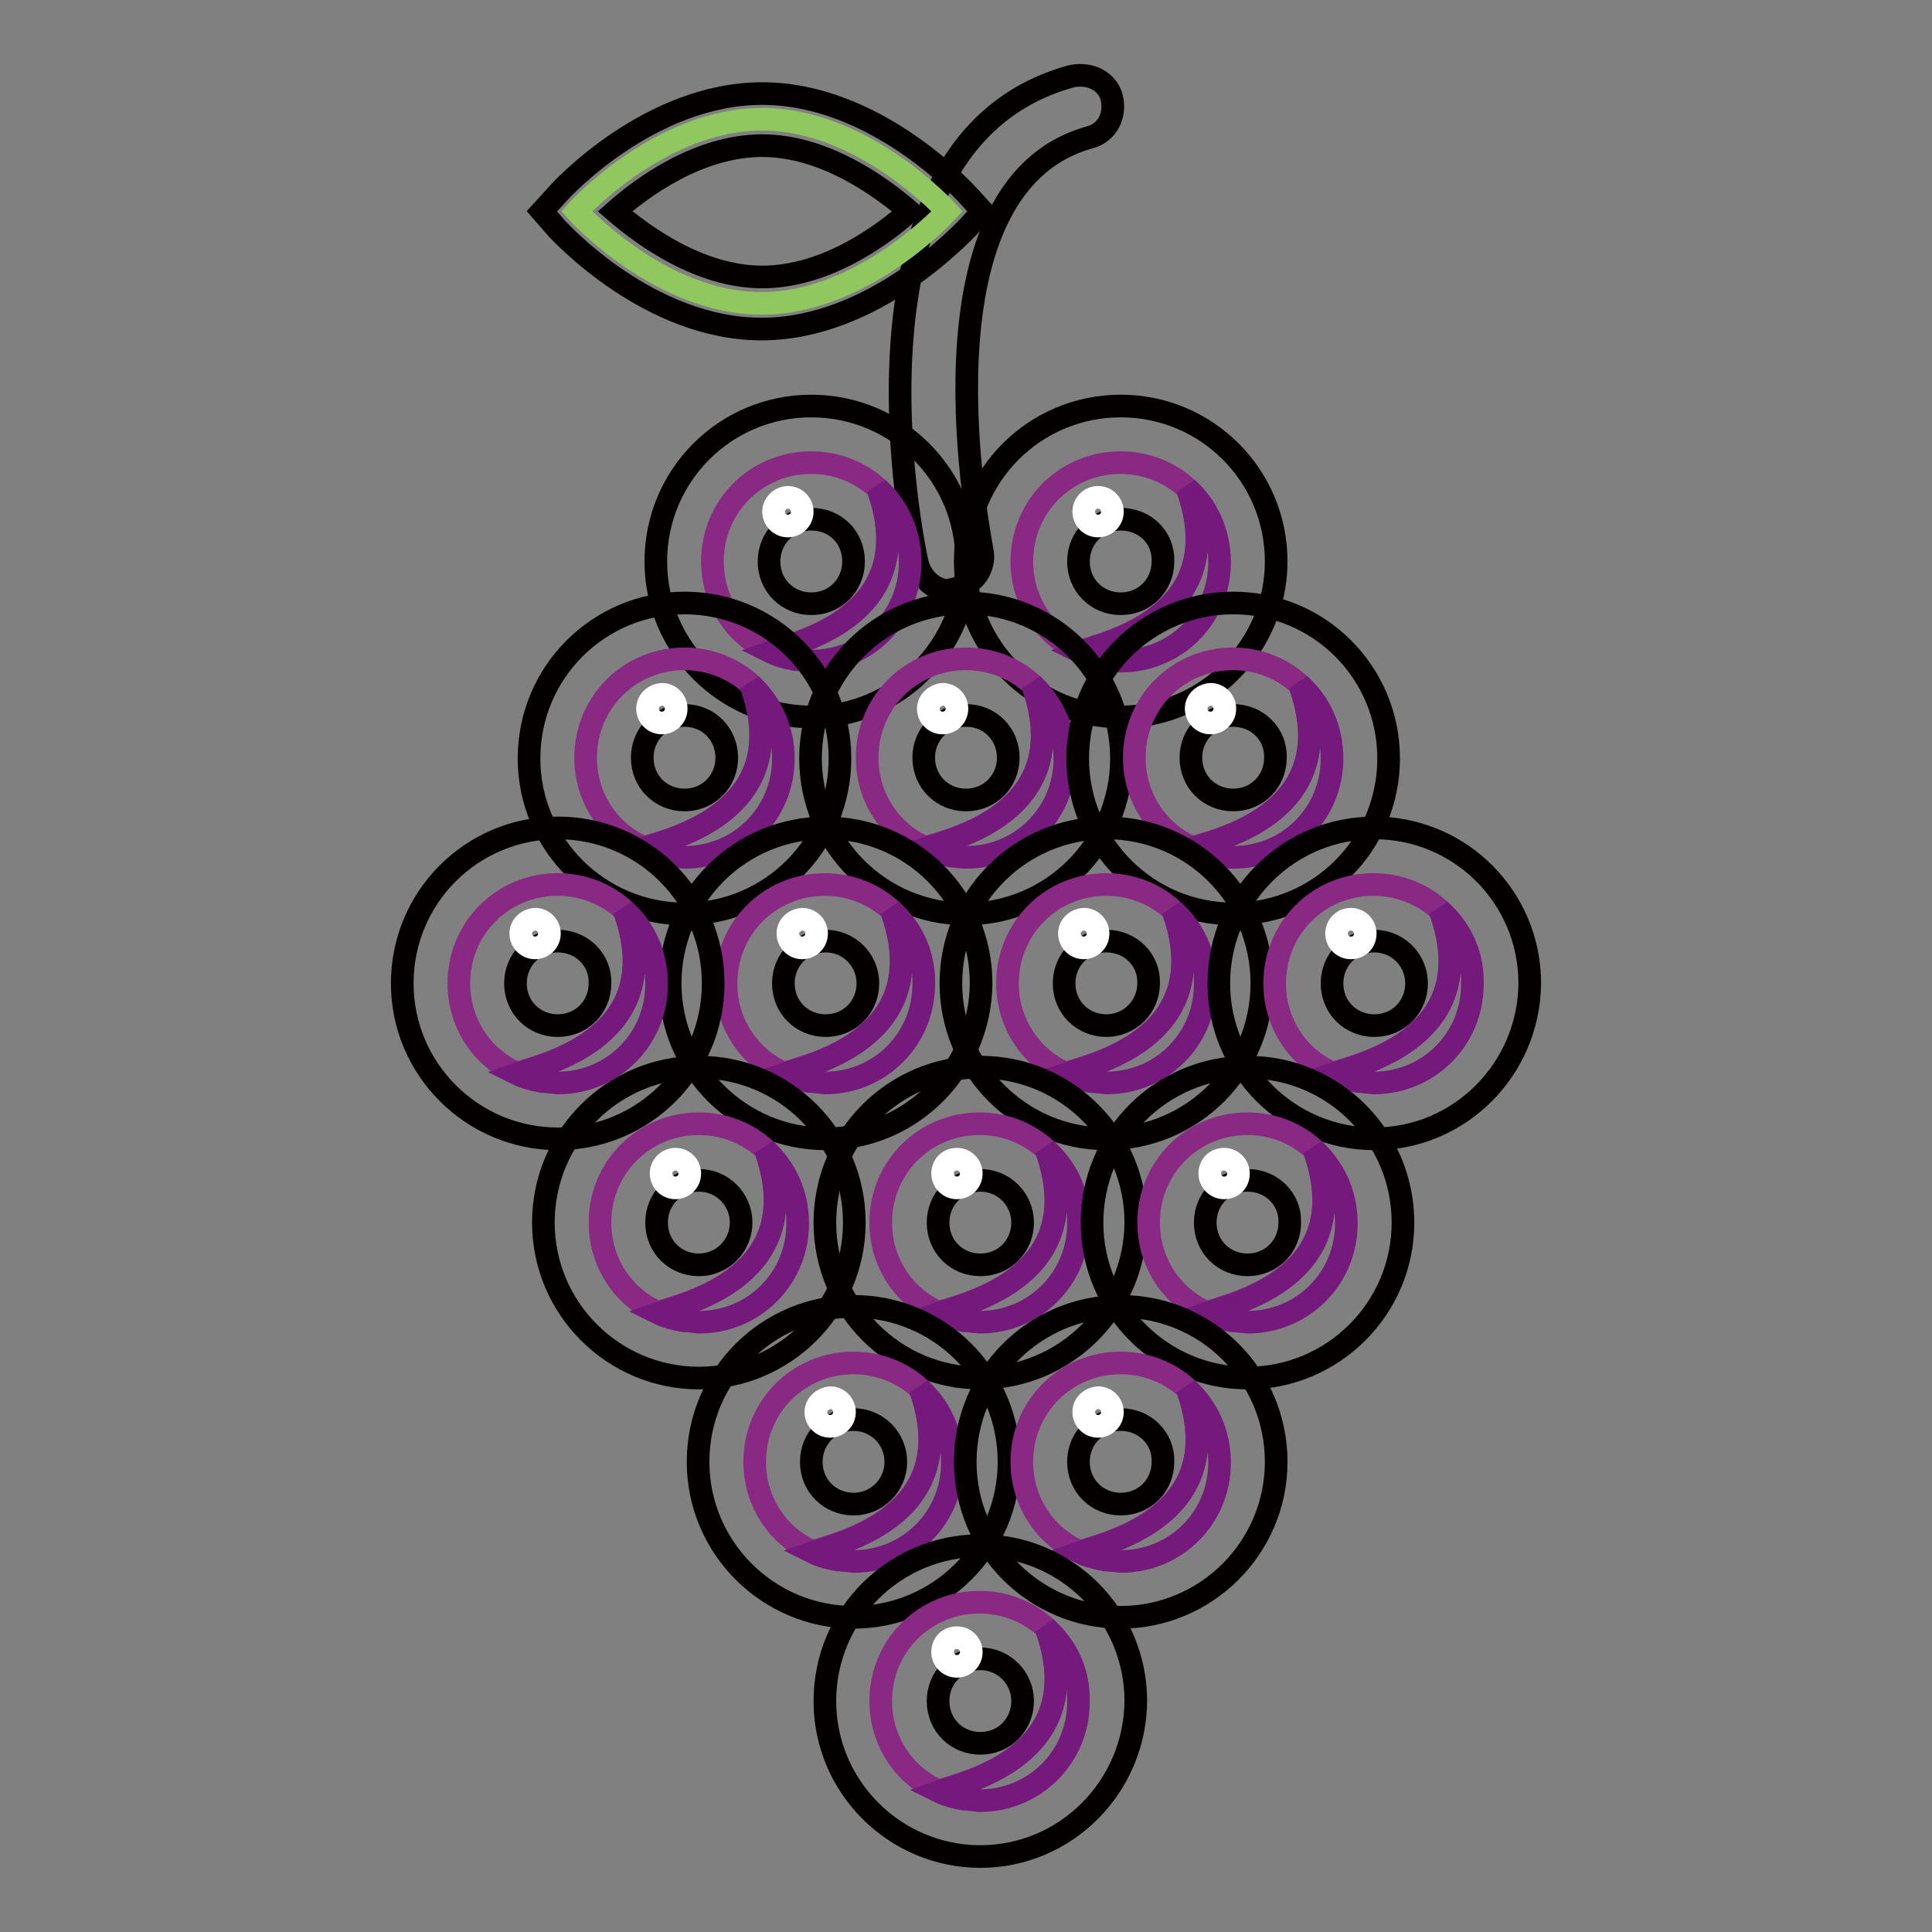 <?xml version="1.0" encoding="utf-8"?>
<!-- Svg Vector Icons : http://www.onlinewebfonts.com/icon -->
<!DOCTYPE svg PUBLIC "-//W3C//DTD SVG 1.1//EN" "http://www.w3.org/Graphics/SVG/1.1/DTD/svg11.dtd">
<svg version="1.1" xmlns="http://www.w3.org/2000/svg" xmlns:xlink="http://www.w3.org/1999/xlink" x="0px" y="0px" viewBox="0 0 256 256" enable-background="new 0 0 256 256" xml:space="preserve">
<rect x="0" y="0" width="256" height="256" fill="#808080" stroke="none"/>
<g> <path stroke-width="3" fill-opacity="0" stroke="#040000"  d="M107.5,95c-11.3,0-20.6-9.2-20.6-20.6c0-11.4,9.2-20.6,20.6-20.6c11.4,0,20.6,9.2,20.6,20.6 C128.1,85.7,118.8,95,107.5,95L107.5,95z M107.5,68.8c-3.2,0-5.6,2.5-5.6,5.6c0,3.2,2.5,5.6,5.6,5.6c3.2,0,5.6-2.5,5.6-5.6 C113.1,71.2,110.7,68.8,107.5,68.8z"/> <path stroke-width="3" fill-opacity="0" stroke="#8a2984"  d="M116.3,64.7c-2.3-2.1-5.4-3.4-8.8-3.4c-7.3,0-13.1,5.8-13.1,13.1c0,5.3,3.1,9.9,7.7,11.9 C105.7,85.1,122.3,81.4,116.3,64.7z"/> <path stroke-width="3" fill-opacity="0" stroke="#ffffff"  d="M102.5,67.8c0,1,0.8,1.9,1.9,1.9c1,0,1.9-0.8,1.9-1.9l0,0c0-1-0.8-1.9-1.9-1.9 C103.4,65.9,102.5,66.8,102.5,67.8z"/> <path stroke-width="3" fill-opacity="0" stroke="#8a2984"  d="M107.5,87.5c-0.8-0.1-1.5-0.1-2.1-0.2C106.1,87.4,106.8,87.5,107.5,87.5z"/> <path stroke-width="3" fill-opacity="0" stroke="#040000"  d="M142,10.1c-32.1,8.7-21,62.3-20.4,64.7c0.6,2,2.3,3.5,4.4,3.5c0.6,0,0.9,0,0.6-0.3c2.6-0.6,4.1-2.9,3.5-5.3 c0-0.6-9.9-47.8,14.3-54.5c2.3-0.6,3.5-2.9,2.9-5.3C146.7,10.7,144.4,9.6,142,10.1z"/> <path stroke-width="3" fill-opacity="0" stroke="#90c75e"  d="M101,15.8C87.4,15.8,76.4,28,76.4,28s11,12.2,24.5,12.2S125.5,28,125.5,28S114.5,15.8,101,15.8z"/> <path stroke-width="3" fill-opacity="0" stroke="#040000"  d="M100.9,43.6c-14.9,0-26.6-12.8-27.1-13.3L71.8,28l2.1-2.3c0.5-0.6,12.2-13.3,27.1-13.3h0 c14.9,0,26.6,12.8,27.1,13.3l2.1,2.3l-2.1,2.3C127.5,30.8,115.8,43.6,100.9,43.6z M101,19.3c-8.4,0-15.9,5.5-19.5,8.7 c3.7,3.2,11.2,8.7,19.5,8.7h0c8.4,0,15.9-5.5,19.5-8.7C116.8,24.8,109.3,19.3,101,19.3"/> <path stroke-width="3" fill-opacity="0" stroke="#75197d"  d="M116.3,64.7c6,16.8-10.5,20.4-14.2,21.7c1,0.5,2.2,0.8,3.3,1c0.6,0,1.3,0.1,2.1,0.2 c7.3,0,13.1-5.8,13.1-13.1C120.6,70.5,118.9,67,116.3,64.7z"/> <path stroke-width="3" fill-opacity="0" stroke="#040000"  d="M90.7,121.1c-11.3,0-20.6-9.2-20.6-20.6s9.2-20.6,20.6-20.6c11.4,0,20.6,9.2,20.6,20.6 S102.1,121.1,90.7,121.1L90.7,121.1z M90.7,94.8c-3.2,0-5.6,2.5-5.6,5.6c0,3.2,2.5,5.6,5.6,5.6c3.2,0,5.6-2.5,5.6-5.6 S93.9,94.8,90.7,94.8z"/> <path stroke-width="3" fill-opacity="0" stroke="#8a2984"  d="M99.5,90.7c-2.3-2.1-5.4-3.4-8.8-3.4c-7.3,0-13.1,5.8-13.1,13.1c0,5.3,3.1,9.9,7.7,11.9 C88.9,111.2,105.5,107.5,99.5,90.7z"/> <path stroke-width="3" fill-opacity="0" stroke="#ffffff"  d="M85.8,93.9c0,1,0.8,1.9,1.9,1.9c1,0,1.9-0.8,1.9-1.9c0-1-0.8-1.9-1.9-1.9C86.6,92.1,85.8,92.9,85.8,93.9z" /> <path stroke-width="3" fill-opacity="0" stroke="#75197d"  d="M99.5,90.7c6,16.8-10.6,20.4-14.2,21.7c1,0.5,2.2,0.8,3.3,1c0.6,0,1.3,0.1,2.1,0.2 c7.3,0,13.1-5.8,13.1-13.1C103.8,96.6,102.1,93.1,99.5,90.7z"/> <path stroke-width="3" fill-opacity="0" stroke="#040000"  d="M148.5,95c-11.3,0-20.6-9.2-20.6-20.6c0-11.4,9.2-20.6,20.6-20.6c11.4,0,20.6,9.2,20.6,20.6 C169.1,85.7,159.8,95,148.5,95L148.5,95z M148.5,68.8c-3.2,0-5.6,2.5-5.6,5.6c0,3.2,2.5,5.6,5.6,5.6c3.2,0,5.6-2.5,5.6-5.6 C154.2,71.2,151.7,68.8,148.5,68.8z"/> <path stroke-width="3" fill-opacity="0" stroke="#8a2984"  d="M157.3,64.7c-2.3-2.1-5.4-3.4-8.8-3.4c-7.3,0-13.1,5.8-13.1,13.1c0,5.3,3.1,9.9,7.7,11.9 C146.7,85.1,163.3,81.4,157.3,64.7L157.3,64.7z"/> <path stroke-width="3" fill-opacity="0" stroke="#ffffff"  d="M143.6,67.8c0,1,0.8,1.9,1.9,1.9c1,0,1.9-0.8,1.9-1.9l0,0c0-1-0.8-1.9-1.9-1.9 C144.4,65.9,143.6,66.8,143.6,67.8z"/> <path stroke-width="3" fill-opacity="0" stroke="#8a2984"  d="M148.5,87.5c-0.8-0.1-1.5-0.1-2.1-0.2C147.1,87.4,147.8,87.5,148.5,87.5z"/> <path stroke-width="3" fill-opacity="0" stroke="#75197d"  d="M157.3,64.7c6,16.8-10.5,20.4-14.2,21.7c1,0.5,2.2,0.8,3.3,1c0.6,0,1.3,0.1,2.1,0.2 c7.3,0,13.1-5.8,13.1-13.1C161.6,70.5,159.9,67,157.3,64.7L157.3,64.7z"/> <path stroke-width="3" fill-opacity="0" stroke="#040000"  d="M128,121.1c-11.3,0-20.6-9.2-20.6-20.6s9.2-20.6,20.6-20.6c11.4,0,20.6,9.2,20.6,20.6 S139.3,121.1,128,121.1L128,121.1z M128,94.8c-3.2,0-5.6,2.5-5.6,5.6c0,3.2,2.5,5.6,5.6,5.6c3.2,0,5.6-2.5,5.6-5.6 S131.2,94.8,128,94.8z"/> <path stroke-width="3" fill-opacity="0" stroke="#8a2984"  d="M136.8,90.7c-2.3-2.1-5.4-3.4-8.8-3.4c-7.3,0-13.1,5.8-13.1,13.1c0,5.3,3.1,9.9,7.7,11.9 C126.2,111.2,142.8,107.5,136.8,90.7z"/> <path stroke-width="3" fill-opacity="0" stroke="#ffffff"  d="M123,93.9c0,1,0.8,1.9,1.9,1.9c1,0,1.9-0.8,1.9-1.9c0-1-0.8-1.9-1.9-1.9C123.9,92.1,123,92.9,123,93.9z"/> <path stroke-width="3" fill-opacity="0" stroke="#8a2984"  d="M128,113.6c-0.8-0.1-1.5-0.1-2.1-0.2C126.6,113.5,127.3,113.6,128,113.6z"/> <path stroke-width="3" fill-opacity="0" stroke="#75197d"  d="M136.8,90.7c6,16.8-10.5,20.4-14.2,21.7c1,0.5,2.2,0.8,3.3,1c0.6,0,1.3,0.1,2.1,0.2 c7.3,0,13.1-5.8,13.1-13.1C141.1,96.6,139.4,93.1,136.8,90.7L136.8,90.7z"/> <path stroke-width="3" fill-opacity="0" stroke="#040000"  d="M163.4,121.1c-11.3,0-20.6-9.2-20.6-20.6s9.2-20.6,20.6-20.6c11.4,0,20.6,9.2,20.6,20.6 S174.8,121.1,163.4,121.1L163.4,121.1z M163.4,94.8c-3.2,0-5.6,2.5-5.6,5.6c0,3.2,2.5,5.6,5.6,5.6c3.2,0,5.6-2.5,5.6-5.6 C169.1,97.3,166.6,94.8,163.4,94.8z"/> <path stroke-width="3" fill-opacity="0" stroke="#8a2984"  d="M172.2,90.7c-2.3-2.1-5.4-3.4-8.8-3.4c-7.3,0-13.1,5.8-13.1,13.1c0,5.3,3.1,9.9,7.7,11.9 C161.7,111.2,178.2,107.5,172.2,90.7L172.2,90.7z"/> <path stroke-width="3" fill-opacity="0" stroke="#ffffff"  d="M158.5,93.9c0,1,0.8,1.9,1.9,1.9c1,0,1.9-0.8,1.9-1.9c0-1-0.8-1.9-1.9-1.9 C159.3,92.1,158.5,92.9,158.5,93.9z"/> <path stroke-width="3" fill-opacity="0" stroke="#8a2984"  d="M163.4,113.6c-0.8-0.1-1.5-0.1-2.1-0.2C162,113.5,162.7,113.6,163.4,113.6z"/> <path stroke-width="3" fill-opacity="0" stroke="#75197d"  d="M172.2,90.7c6,16.8-10.5,20.4-14.2,21.7c1,0.5,2.2,0.8,3.3,1c0.6,0,1.3,0.1,2.1,0.2 c7.3,0,13.1-5.8,13.1-13.1C176.5,96.6,174.9,93.1,172.2,90.7L172.2,90.7z"/> <path stroke-width="3" fill-opacity="0" stroke="#040000"  d="M109.4,150.9c-11.3,0-20.6-9.2-20.6-20.6c0-11.4,9.2-20.6,20.6-20.6c11.4,0,20.6,9.2,20.6,20.6 C129.9,141.7,120.7,150.9,109.4,150.9z M109.4,124.7c-3.2,0-5.6,2.5-5.6,5.6c0,3.2,2.5,5.6,5.6,5.6c3.2,0,5.6-2.5,5.6-5.6 C115,127.2,112.5,124.7,109.4,124.7z"/> <path stroke-width="3" fill-opacity="0" stroke="#8a2984"  d="M118.1,120.6c-2.3-2.1-5.4-3.4-8.8-3.4c-7.3,0-13.1,5.8-13.1,13.1c0,5.3,3.1,9.9,7.7,11.9 C107.6,141,124.2,137.3,118.1,120.6z"/> <path stroke-width="3" fill-opacity="0" stroke="#ffffff"  d="M104.4,123.7c0,1,0.8,1.9,1.9,1.9c1,0,1.9-0.8,1.9-1.9l0,0c0-1-0.8-1.9-1.9-1.9 C105.2,121.9,104.4,122.7,104.4,123.7z"/> <path stroke-width="3" fill-opacity="0" stroke="#75197d"  d="M118.1,120.6c6,16.8-10.5,20.4-14.2,21.7c1,0.5,2.2,0.8,3.3,1c0.6,0,1.3,0.1,2.1,0.2 c7.3,0,13.1-5.8,13.1-13.1C122.5,126.4,120.8,123,118.1,120.6L118.1,120.6z"/> <path stroke-width="3" fill-opacity="0" stroke="#040000"  d="M146.6,150.9c-11.3,0-20.6-9.2-20.6-20.6c0-11.4,9.2-20.6,20.6-20.6s20.6,9.2,20.6,20.6 C167.2,141.7,158,150.9,146.6,150.9z M146.6,124.7c-3.2,0-5.6,2.5-5.6,5.6c0,3.2,2.5,5.6,5.6,5.6s5.6-2.5,5.6-5.6 C152.3,127.2,149.8,124.7,146.6,124.7z"/> <path stroke-width="3" fill-opacity="0" stroke="#8a2984"  d="M155.4,120.6c-2.3-2.1-5.4-3.4-8.8-3.4c-7.3,0-13.1,5.8-13.1,13.1c0,5.3,3.1,9.9,7.7,11.9 C144.9,141,161.5,137.3,155.4,120.6L155.4,120.6z"/> <path stroke-width="3" fill-opacity="0" stroke="#ffffff"  d="M141.7,123.7c0,1,0.8,1.9,1.9,1.9c1,0,1.9-0.8,1.9-1.9l0,0c0-1-0.8-1.9-1.9-1.9 C142.5,121.9,141.7,122.7,141.7,123.7z"/> <path stroke-width="3" fill-opacity="0" stroke="#8a2984"  d="M146.6,143.4c-0.8-0.1-1.5-0.1-2.1-0.2C145.2,143.4,145.9,143.4,146.6,143.4z"/> <path stroke-width="3" fill-opacity="0" stroke="#75197d"  d="M155.4,120.6c6,16.8-10.5,20.4-14.2,21.7c1,0.5,2.2,0.8,3.3,1c0.6,0,1.3,0.1,2.1,0.2 c7.3,0,13.1-5.8,13.1-13.1C159.8,126.4,158.1,123,155.4,120.6L155.4,120.6z"/> <path stroke-width="3" fill-opacity="0" stroke="#040000"  d="M182.1,150.9c-11.3,0-20.6-9.2-20.6-20.6c0-11.4,9.2-20.6,20.6-20.6c11.4,0,20.6,9.2,20.6,20.6 C202.6,141.7,193.4,150.9,182.1,150.9z M182.1,124.7c-3.2,0-5.6,2.5-5.6,5.6c0,3.2,2.5,5.6,5.6,5.6c3.2,0,5.6-2.5,5.6-5.6 C187.7,127.2,185.2,124.7,182.1,124.7z"/> <path stroke-width="3" fill-opacity="0" stroke="#8a2984"  d="M190.8,120.6c-2.3-2.1-5.4-3.4-8.8-3.4c-7.3,0-13.1,5.8-13.1,13.1c0,5.3,3.1,9.9,7.7,11.9 C180.3,141,196.9,137.3,190.8,120.6L190.8,120.6z"/> <path stroke-width="3" fill-opacity="0" stroke="#ffffff"  d="M177.1,123.7c0,1,0.8,1.9,1.9,1.9s1.9-0.8,1.9-1.9l0,0c0-1-0.8-1.9-1.9-1.9S177.1,122.7,177.1,123.7z"/> <path stroke-width="3" fill-opacity="0" stroke="#8a2984"  d="M182.1,143.4c-0.8-0.1-1.5-0.1-2.1-0.2C180.7,143.4,181.4,143.4,182.1,143.4z"/> <path stroke-width="3" fill-opacity="0" stroke="#75197d"  d="M190.8,120.6c6,16.8-10.5,20.4-14.2,21.7c1,0.5,2.2,0.8,3.3,1c0.6,0,1.3,0.1,2.1,0.2 c7.3,0,13.1-5.8,13.1-13.1C195.2,126.4,193.5,123,190.8,120.6L190.8,120.6z"/> <path stroke-width="3" fill-opacity="0" stroke="#040000"  d="M92.6,182.6c-11.3,0-20.6-9.2-20.6-20.6c0-11.4,9.2-20.6,20.6-20.6c11.4,0,20.6,9.2,20.6,20.6 C113.2,173.4,103.9,182.6,92.6,182.6z M92.6,156.4c-3.2,0-5.6,2.5-5.6,5.6c0,3.2,2.5,5.6,5.6,5.6s5.6-2.5,5.6-5.6 C98.2,158.9,95.7,156.4,92.6,156.4z"/> <path stroke-width="3" fill-opacity="0" stroke="#8a2984"  d="M101.4,152.3c-2.3-2.1-5.4-3.4-8.8-3.4c-7.3,0-13.1,5.8-13.1,13.1c0,5.3,3.1,9.9,7.7,11.9 C90.8,172.7,107.4,169,101.4,152.3z"/> <path stroke-width="3" fill-opacity="0" stroke="#ffffff"  d="M87.6,155.5c0,1,0.8,1.9,1.9,1.9c1,0,1.9-0.8,1.9-1.9c0-1-0.8-1.9-1.9-1.9 C88.5,153.6,87.6,154.4,87.6,155.5z"/> <path stroke-width="3" fill-opacity="0" stroke="#75197d"  d="M101.4,152.3c6,16.8-10.5,20.4-14.2,21.7c1,0.5,2.2,0.8,3.3,1c0.6,0,1.3,0.1,2.1,0.2 c7.3,0,13.1-5.8,13.1-13.1C105.7,158.1,104,154.7,101.4,152.3z"/> <path stroke-width="3" fill-opacity="0" stroke="#040000"  d="M129.9,182.6c-11.3,0-20.6-9.2-20.6-20.6c0-11.4,9.2-20.6,20.6-20.6c11.4,0,20.6,9.2,20.6,20.6 C150.4,173.4,141.2,182.6,129.9,182.6z M129.9,156.4c-3.2,0-5.6,2.5-5.6,5.6c0,3.2,2.5,5.6,5.6,5.6c3.2,0,5.6-2.5,5.6-5.6 C135.5,158.9,133,156.4,129.9,156.4z"/> <path stroke-width="3" fill-opacity="0" stroke="#8a2984"  d="M138.6,152.3c-2.3-2.1-5.4-3.4-8.8-3.4c-7.3,0-13.1,5.8-13.1,13.1c0,5.3,3.1,9.9,7.7,11.9 C128.1,172.7,144.7,169,138.6,152.3z"/> <path stroke-width="3" fill-opacity="0" stroke="#ffffff"  d="M124.9,155.5c0,1,0.8,1.9,1.9,1.9c1,0,1.9-0.8,1.9-1.9c0,0,0,0,0,0c0-1-0.8-1.9-1.9-1.9 C125.7,153.6,124.9,154.4,124.9,155.5z"/> <path stroke-width="3" fill-opacity="0" stroke="#8a2984"  d="M129.9,175.1c-0.8-0.1-1.5-0.1-2.1-0.2C128.5,175.1,129.2,175.1,129.9,175.1z"/> <path stroke-width="3" fill-opacity="0" stroke="#75197d"  d="M138.6,152.3c6,16.8-10.5,20.4-14.2,21.7c1,0.5,2.2,0.8,3.3,1c0.6,0,1.3,0.1,2.1,0.2 c7.3,0,13.1-5.8,13.1-13.1C143,158.1,141.3,154.7,138.6,152.3L138.6,152.3z"/> <path stroke-width="3" fill-opacity="0" stroke="#040000"  d="M165.3,182.6c-11.3,0-20.6-9.2-20.6-20.6c0-11.4,9.2-20.6,20.6-20.6c11.4,0,20.6,9.2,20.6,20.6 C185.9,173.4,176.6,182.6,165.3,182.6z M165.3,156.4c-3.2,0-5.6,2.5-5.6,5.6c0,3.2,2.5,5.6,5.6,5.6c3.2,0,5.6-2.5,5.6-5.6 C171,158.9,168.5,156.4,165.3,156.4z"/> <path stroke-width="3" fill-opacity="0" stroke="#8a2984"  d="M174.1,152.3c-2.3-2.1-5.4-3.4-8.8-3.4c-7.3,0-13.1,5.8-13.1,13.1c0,5.3,3.1,9.9,7.7,11.9 C163.5,172.7,180.1,169,174.1,152.3L174.1,152.3z"/> <path stroke-width="3" fill-opacity="0" stroke="#ffffff"  d="M160.3,155.5c0,1,0.8,1.9,1.9,1.9s1.9-0.8,1.9-1.9c0-1-0.8-1.9-1.9-1.9S160.3,154.4,160.3,155.5z"/> <path stroke-width="3" fill-opacity="0" stroke="#8a2984"  d="M165.3,175.1c-0.8-0.1-1.5-0.1-2.1-0.2C163.9,175.1,164.6,175.1,165.3,175.1z"/> <path stroke-width="3" fill-opacity="0" stroke="#75197d"  d="M174.1,152.3c6,16.8-10.5,20.4-14.2,21.7c1,0.5,2.2,0.8,3.3,1c0.6,0,1.3,0.1,2.1,0.2 c7.3,0,13.1-5.8,13.1-13.1C178.4,158.1,176.7,154.7,174.1,152.3L174.1,152.3z"/> <path stroke-width="3" fill-opacity="0" stroke="#040000"  d="M113.1,214.3c-11.3,0-20.6-9.2-20.6-20.6c0-11.4,9.2-20.6,20.6-20.6c11.4,0,20.6,9.2,20.6,20.6 C133.7,205.1,124.4,214.3,113.1,214.3z M113.1,188.1c-3.2,0-5.6,2.5-5.6,5.6c0,3.2,2.5,5.6,5.6,5.6s5.6-2.5,5.6-5.6 C118.7,190.6,116.2,188.1,113.1,188.1z"/> <path stroke-width="3" fill-opacity="0" stroke="#8a2984"  d="M121.9,184c-2.3-2.1-5.4-3.4-8.8-3.4c-7.3,0-13.1,5.8-13.1,13.1c0,5.3,3.1,9.9,7.7,11.9 C111.3,204.4,127.9,200.7,121.9,184z"/> <path stroke-width="3" fill-opacity="0" stroke="#ffffff"  d="M108.1,187.1c0,1,0.8,1.9,1.9,1.9c1,0,1.9-0.8,1.9-1.9l0,0c0-1-0.8-1.9-1.9-1.9 C109,185.3,108.1,186.1,108.1,187.1z"/> <path stroke-width="3" fill-opacity="0" stroke="#8a2984"  d="M113.1,206.8c-0.8-0.1-1.5-0.1-2.1-0.2C111.7,206.8,112.4,206.8,113.1,206.8z"/> <path stroke-width="3" fill-opacity="0" stroke="#75197d"  d="M121.9,184c6,16.8-10.5,20.4-14.2,21.7c1,0.5,2.2,0.8,3.3,1c0.6,0,1.3,0.1,2.1,0.2 c7.3,0,13.1-5.8,13.1-13.1C126.2,189.8,124.5,186.4,121.9,184L121.9,184z"/> <path stroke-width="3" fill-opacity="0" stroke="#040000"  d="M148.5,214.3c-11.3,0-20.6-9.2-20.6-20.6c0-11.4,9.2-20.6,20.6-20.6c11.4,0,20.6,9.2,20.6,20.6 C169.1,205.1,159.8,214.3,148.5,214.3z M148.5,188.1c-3.2,0-5.6,2.5-5.6,5.6c0,3.2,2.5,5.6,5.6,5.6c3.2,0,5.6-2.5,5.6-5.6 C154.2,190.6,151.7,188.1,148.5,188.1L148.5,188.1z"/> <path stroke-width="3" fill-opacity="0" stroke="#8a2984"  d="M157.3,184c-2.3-2.1-5.4-3.4-8.8-3.4c-7.3,0-13.1,5.8-13.1,13.1c0,5.3,3.1,9.9,7.7,11.9 C146.7,204.4,163.3,200.7,157.3,184L157.3,184z"/> <path stroke-width="3" fill-opacity="0" stroke="#ffffff"  d="M143.6,187.1c0,1,0.8,1.9,1.9,1.9c1,0,1.9-0.8,1.9-1.9l0,0c0-1-0.8-1.9-1.9-1.9 C144.4,185.3,143.6,186.1,143.6,187.1z"/> <path stroke-width="3" fill-opacity="0" stroke="#8a2984"  d="M148.5,206.8c-0.8-0.1-1.5-0.1-2.1-0.2C147.1,206.8,147.8,206.8,148.5,206.8z"/> <path stroke-width="3" fill-opacity="0" stroke="#75197d"  d="M157.3,184c6,16.8-10.5,20.4-14.2,21.7c1,0.5,2.2,0.8,3.3,1c0.6,0,1.3,0.1,2.1,0.2 c7.3,0,13.1-5.8,13.1-13.1C161.6,189.8,159.9,186.4,157.3,184L157.3,184z"/> <path stroke-width="3" fill-opacity="0" stroke="#040000"  d="M129.9,246c-11.3,0-20.6-9.2-20.6-20.6c0-11.4,9.2-20.6,20.6-20.6c11.4,0,20.6,9.2,20.6,20.6 C150.4,236.8,141.2,246,129.9,246z M129.9,219.8c-3.2,0-5.6,2.5-5.6,5.6c0,3.2,2.5,5.6,5.6,5.6c3.2,0,5.6-2.5,5.6-5.6 S133,219.8,129.9,219.8z"/> <path stroke-width="3" fill-opacity="0" stroke="#8a2984"  d="M138.6,215.7c-2.3-2.1-5.4-3.4-8.8-3.4c-7.3,0-13.1,5.8-13.1,13.1c0,5.3,3.1,9.9,7.7,11.9 C128.1,236.1,144.7,232.4,138.6,215.7z"/> <path stroke-width="3" fill-opacity="0" stroke="#ffffff"  d="M124.9,218.9c0,1,0.8,1.9,1.9,1.9c1,0,1.9-0.8,1.9-1.9c0,0,0,0,0,0c0-1-0.8-1.9-1.9-1.9 C125.7,217,124.9,217.8,124.9,218.9z"/> <path stroke-width="3" fill-opacity="0" stroke="#75197d"  d="M138.6,215.7c6,16.8-10.5,20.4-14.2,21.7c1,0.5,2.2,0.8,3.3,1c0.6,0,1.3,0.1,2.1,0.2 c7.3,0,13.1-5.8,13.1-13.1C143,221.5,141.3,218.1,138.6,215.7L138.6,215.7z"/> <path stroke-width="3" fill-opacity="0" stroke="#040000"  d="M73.9,150.9c-11.3,0-20.6-9.2-20.6-20.6c0-11.4,9.2-20.6,20.6-20.6c11.4,0,20.6,9.2,20.6,20.6 C94.5,141.7,85.3,150.9,73.9,150.9z M73.9,124.7c-3.2,0-5.6,2.5-5.6,5.6c0,3.2,2.5,5.6,5.6,5.6c3.2,0,5.6-2.5,5.6-5.6 C79.6,127.2,77.1,124.7,73.9,124.7z"/> <path stroke-width="3" fill-opacity="0" stroke="#8a2984"  d="M82.7,120.6c-2.3-2.1-5.4-3.4-8.8-3.4c-7.3,0-13.1,5.8-13.1,13.1c0,5.3,3.1,9.9,7.7,11.9 C72.2,141,88.8,137.3,82.7,120.6z"/> <path stroke-width="3" fill-opacity="0" stroke="#ffffff"  d="M69,123.7c0,1,0.8,1.9,1.9,1.9c1,0,1.9-0.8,1.9-1.9l0,0c0-1-0.8-1.9-1.9-1.9C69.8,121.9,69,122.7,69,123.7z "/> <path stroke-width="3" fill-opacity="0" stroke="#8a2984"  d="M73.9,143.4c-0.8-0.1-1.5-0.1-2.1-0.2C72.5,143.4,73.2,143.4,73.9,143.4z"/> <path stroke-width="3" fill-opacity="0" stroke="#75197d"  d="M82.7,120.6c6,16.8-10.5,20.4-14.2,21.7c1,0.5,2.2,0.8,3.3,1c0.6,0,1.3,0.1,2.1,0.2 c7.3,0,13.1-5.8,13.1-13.1C87,126.4,85.4,123,82.7,120.6L82.7,120.6z"/></g>
</svg>